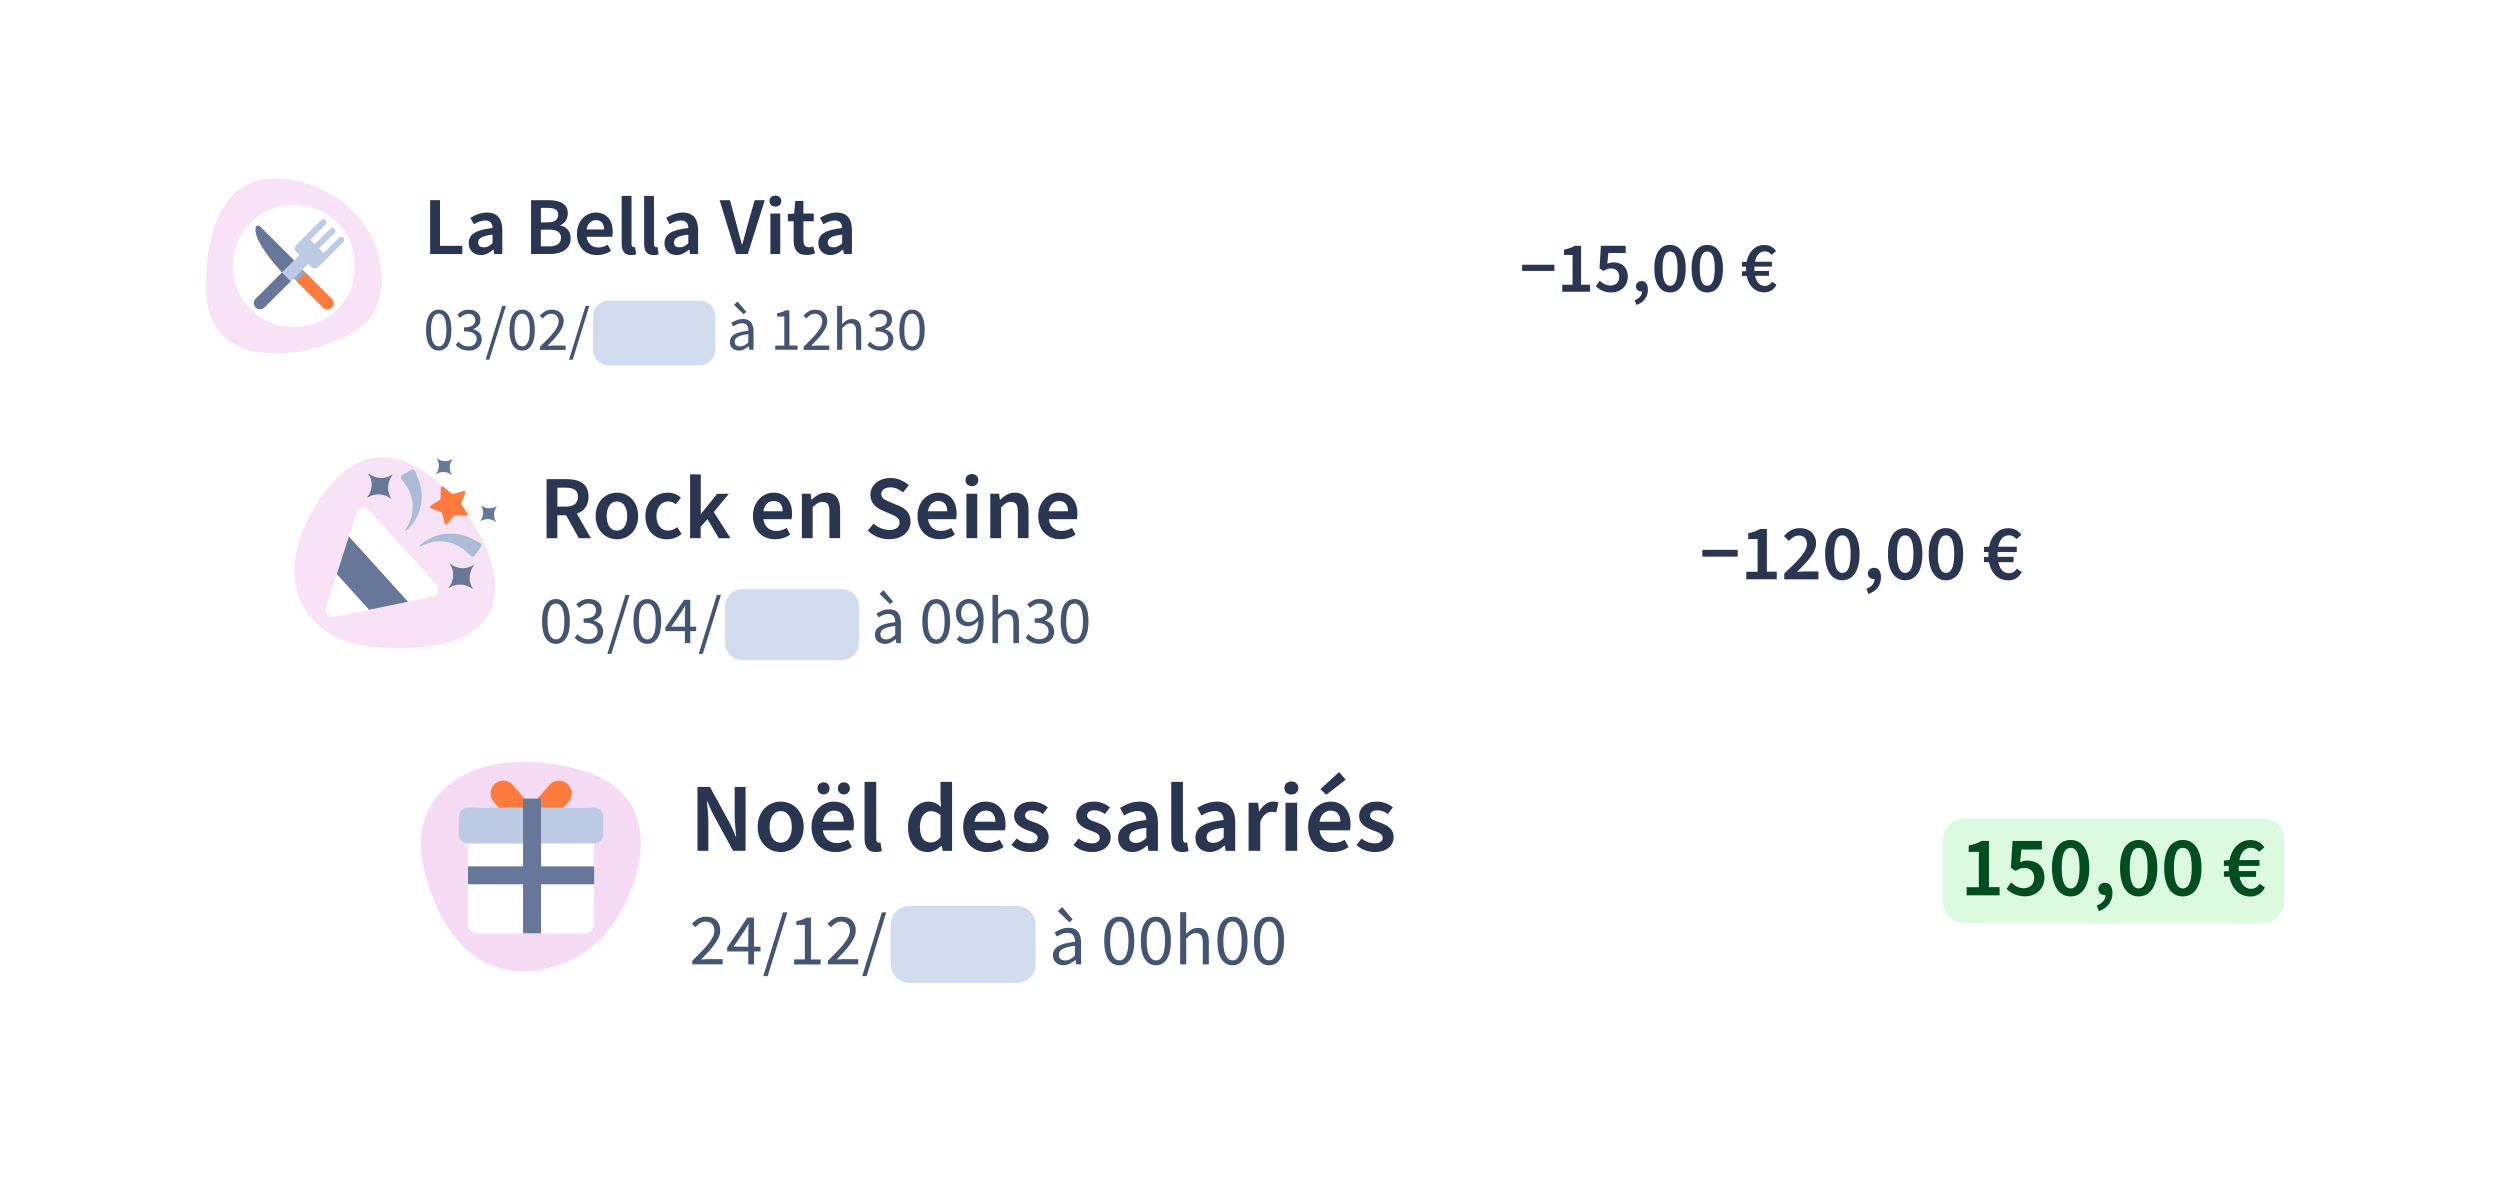<svg width="465" height="222" viewBox="0 0 465 222" fill="none" xmlns="http://www.w3.org/2000/svg">
<g filter="url(#filter0_d_2070_1773)">
<path d="M334.857 23.097H34.735C30.487 23.097 27.043 26.528 27.043 30.76V69.101C27.043 73.333 30.487 76.763 34.735 76.763H334.857C339.104 76.763 342.548 73.333 342.548 69.101V30.76C342.548 26.528 339.104 23.097 334.857 23.097Z" fill="white"/>
</g>
<path opacity="0.8" d="M58.192 34.55C71.623 39.341 74.789 55.957 66.459 61.347C58.138 66.746 38.539 70 38.348 53.921C38.156 37.841 44.771 29.76 58.192 34.55Z" fill="#F5DBF4"/>
<mask id="mask0_2070_1773" style="mask-type:luminance" maskUnits="userSpaceOnUse" x="42" y="38" width="24" height="24">
<path d="M65.793 38.013H42.709V61.011H65.793V38.013Z" fill="white"/>
</mask>
<g mask="url(#mask0_2070_1773)">
<path d="M66.112 49.476C66.112 55.757 60.993 60.856 54.689 60.856C48.384 60.856 43.266 55.766 43.266 49.476C43.266 43.185 48.375 38.095 54.689 38.095C61.002 38.095 66.112 43.195 66.112 49.476Z" fill="white"/>
<path d="M56.176 49.903L54.716 51.357C54.196 51.875 53.448 51.73 52.919 51.175C52.919 51.175 46.888 44.994 47.572 42.304C47.663 41.958 48.101 41.849 48.357 42.104L56.185 49.903H56.176Z" fill="#667799"/>
<path d="M55.218 49.094L53.576 50.73L56.021 53.166L57.663 51.53L55.218 49.094Z" fill="#96A6C5"/>
<path d="M61.732 57.229C61.276 57.684 60.546 57.684 60.09 57.229L55.2 52.357L56.842 50.721L61.732 55.593C62.188 56.048 62.188 56.775 61.732 57.229Z" fill="#FF7B3D"/>
<path d="M63.046 44.194C63.274 43.967 63.639 43.967 63.867 44.194C64.086 44.431 64.095 44.785 63.867 45.013L59.187 49.676C58.84 50.021 58.283 50.021 57.937 49.676L57.335 49.076L53.256 53.139L51.614 51.503L55.692 47.44L55.072 46.821C54.734 46.485 54.734 45.931 55.072 45.585L59.752 40.922C59.98 40.695 60.346 40.695 60.574 40.922C60.792 41.149 60.802 41.513 60.574 41.74L57.718 44.585L58.539 45.403L61.395 42.558C61.623 42.331 61.988 42.331 62.216 42.558C62.435 42.785 62.444 43.149 62.216 43.376L59.36 46.221L60.181 47.04L63.037 44.194H63.046Z" fill="#BECBE4"/>
<path d="M47.545 57.193C47.089 56.738 47.089 56.002 47.545 55.557L52.435 50.685L54.077 52.321L49.187 57.193C48.731 57.647 48.001 57.647 47.545 57.193Z" fill="#667799"/>
</g>
<path d="M80.008 37.232H81.841V45.722H85.993V47.258H80.008V37.232Z" fill="#2A3551"/>
<path d="M87.179 45.231C87.179 43.576 88.502 42.749 91.613 42.413C91.586 41.649 91.276 41.004 90.263 41.004C89.524 41.004 88.821 41.313 88.137 41.713L87.489 40.513C88.319 39.995 89.396 39.532 90.6 39.532C92.48 39.532 93.429 40.695 93.429 42.795V47.258H91.951L91.796 46.431H91.732C91.057 47.012 90.318 47.44 89.423 47.44C88.1 47.44 87.179 46.549 87.179 45.231ZM91.613 45.231V43.64C89.551 43.886 88.94 44.349 88.94 45.113C88.94 45.758 89.369 46.003 89.989 46.003C90.609 46.003 91.066 45.758 91.622 45.24L91.613 45.231Z" fill="#2A3551"/>
<path d="M98.775 37.232H102.005C104.086 37.232 105.609 37.859 105.609 39.695C105.609 40.65 105.089 41.568 104.222 41.868V41.931C105.326 42.177 106.148 42.959 106.148 44.304C106.148 46.313 104.487 47.249 102.27 47.249H98.775V37.223V37.232ZM101.85 41.359C103.219 41.359 103.821 40.822 103.821 39.968C103.821 39.014 103.173 38.668 101.887 38.668H100.609V41.368H101.859L101.85 41.359ZM102.078 45.831C103.538 45.831 104.341 45.322 104.341 44.204C104.341 43.177 103.556 42.713 102.078 42.713H100.6V45.822H102.078V45.831Z" fill="#2A3551"/>
<path d="M107.315 43.486C107.315 41.031 109.04 39.532 110.81 39.532C112.854 39.532 113.967 41.004 113.967 43.122C113.967 43.486 113.939 43.767 113.875 44.04H109.104C109.286 45.294 110.089 46.031 111.284 46.031C111.932 46.031 112.516 45.849 113.036 45.513L113.647 46.649C112.936 47.167 112.014 47.449 111.029 47.449C108.939 47.449 107.306 46.013 107.306 43.495L107.315 43.486ZM112.361 42.686C112.361 41.586 111.841 40.94 110.855 40.94C109.998 40.94 109.259 41.549 109.104 42.686H112.37H112.361Z" fill="#2A3551"/>
<path d="M115.627 45.276V36.432H117.461V45.367C117.461 45.812 117.662 45.967 117.844 45.967C117.936 45.967 118 45.967 118.118 45.94L118.337 47.276C118.118 47.385 117.817 47.449 117.379 47.449C116.102 47.449 115.627 46.621 115.627 45.285V45.276Z" fill="#2A3551"/>
<path d="M119.806 45.276V36.432H121.64V45.367C121.64 45.812 121.841 45.967 122.023 45.967C122.114 45.967 122.178 45.967 122.297 45.94L122.516 47.276C122.297 47.385 121.996 47.449 121.558 47.449C120.28 47.449 119.806 46.621 119.806 45.285V45.276Z" fill="#2A3551"/>
<path d="M123.593 45.231C123.593 43.576 124.915 42.749 128.027 42.413C127.999 41.649 127.689 41.004 126.676 41.004C125.937 41.004 125.235 41.313 124.551 41.713L123.903 40.513C124.733 39.995 125.81 39.532 127.014 39.532C128.894 39.532 129.842 40.695 129.842 42.795V47.258H128.364L128.209 46.431H128.145C127.47 47.012 126.731 47.44 125.837 47.44C124.514 47.44 123.593 46.549 123.593 45.231ZM128.027 45.231V43.64C125.965 43.886 125.353 44.349 125.353 45.113C125.353 45.758 125.782 46.003 126.403 46.003C127.023 46.003 127.479 45.758 128.036 45.24L128.027 45.231Z" fill="#2A3551"/>
<path d="M133.848 37.232H135.782L137.123 42.24C137.433 43.377 137.662 44.358 137.999 45.486H138.063C138.401 44.349 138.62 43.367 138.939 42.24L140.371 37.232H142.251L139.085 47.258H136.913L133.848 37.232Z" fill="#2A3551"/>
<path d="M143.127 37.405C143.127 36.796 143.574 36.377 144.222 36.377C144.869 36.377 145.316 36.796 145.316 37.405C145.316 38.014 144.869 38.432 144.222 38.432C143.574 38.432 143.127 38.014 143.127 37.405ZM143.291 39.713H145.125V47.258H143.291V39.713Z" fill="#2A3551"/>
<path d="M147.616 44.694V41.159H146.539V39.813L147.707 39.722L147.926 37.377H149.431V39.722H151.356V41.159H149.431V44.694C149.431 45.567 149.787 45.994 150.49 45.994C150.754 45.994 151.01 45.949 151.274 45.84L151.594 47.112C151.192 47.294 150.636 47.431 150.024 47.431C148.254 47.431 147.607 46.331 147.607 44.685L147.616 44.694Z" fill="#2A3551"/>
<path d="M152.205 45.231C152.205 43.576 153.528 42.749 156.639 42.413C156.612 41.649 156.302 41.004 155.289 41.004C154.55 41.004 153.847 41.313 153.163 41.713L152.515 40.513C153.346 39.995 154.422 39.532 155.627 39.532C157.506 39.532 158.455 40.695 158.455 42.795V47.258H156.977L156.822 46.431H156.758C156.083 47.012 155.344 47.44 154.45 47.44C153.127 47.44 152.205 46.549 152.205 45.231ZM156.639 45.231V43.64C154.577 43.886 153.966 44.349 153.966 45.113C153.966 45.758 154.395 46.003 155.015 46.003C155.636 46.003 156.092 45.758 156.648 45.24L156.639 45.231Z" fill="#2A3551"/>
<path d="M81.604 65.201C80.856 65.201 80.272 64.874 79.862 64.21C79.442 63.547 79.241 62.602 79.241 61.374C79.241 60.147 79.451 59.202 79.862 58.556C80.281 57.911 80.856 57.593 81.604 57.593C82.353 57.593 82.918 57.911 83.338 58.556C83.757 59.202 83.958 60.138 83.958 61.374C83.958 62.611 83.748 63.556 83.338 64.21C82.918 64.874 82.343 65.201 81.604 65.201ZM81.604 64.438C81.823 64.438 82.015 64.374 82.188 64.256C82.362 64.138 82.508 63.956 82.635 63.701C82.763 63.456 82.863 63.138 82.927 62.747C83 62.356 83.028 61.902 83.028 61.365C83.028 60.829 82.991 60.365 82.927 59.984C82.854 59.602 82.763 59.284 82.635 59.047C82.508 58.802 82.362 58.629 82.188 58.511C82.015 58.393 81.823 58.338 81.604 58.338C81.385 58.338 81.194 58.393 81.011 58.511C80.838 58.629 80.683 58.802 80.555 59.047C80.427 59.293 80.327 59.602 80.263 59.984C80.199 60.365 80.163 60.829 80.163 61.365C80.163 62.438 80.3 63.22 80.564 63.701C80.829 64.183 81.175 64.428 81.613 64.428L81.604 64.438Z" fill="#445473"/>
<path d="M87.197 65.201C86.905 65.201 86.641 65.174 86.394 65.119C86.148 65.065 85.929 64.983 85.728 64.892C85.528 64.801 85.345 64.683 85.19 64.565C85.035 64.447 84.889 64.31 84.77 64.174L85.254 63.556C85.473 63.783 85.737 63.992 86.029 64.165C86.33 64.338 86.695 64.428 87.133 64.428C87.571 64.428 87.945 64.31 88.228 64.065C88.511 63.819 88.657 63.492 88.657 63.083C88.657 62.865 88.621 62.674 88.538 62.492C88.456 62.311 88.329 62.156 88.137 62.029C87.954 61.901 87.708 61.801 87.407 61.729C87.106 61.656 86.741 61.629 86.303 61.629V60.902C86.695 60.902 87.024 60.865 87.288 60.802C87.553 60.729 87.772 60.638 87.936 60.511C88.1 60.383 88.219 60.238 88.292 60.075C88.365 59.902 88.392 59.729 88.392 59.538C88.392 59.175 88.283 58.893 88.055 58.684C87.827 58.475 87.517 58.375 87.124 58.375C86.814 58.375 86.531 58.447 86.276 58.584C86.02 58.72 85.774 58.902 85.555 59.12L85.044 58.52C85.327 58.247 85.646 58.029 85.984 57.857C86.33 57.684 86.714 57.602 87.152 57.602C87.471 57.602 87.772 57.648 88.037 57.729C88.301 57.811 88.538 57.938 88.739 58.093C88.94 58.247 89.086 58.447 89.195 58.675C89.305 58.902 89.36 59.166 89.36 59.465C89.36 59.911 89.241 60.275 88.986 60.556C88.739 60.838 88.42 61.056 88.018 61.211V61.256C88.237 61.311 88.447 61.392 88.639 61.492C88.83 61.593 89.004 61.729 89.15 61.883C89.296 62.038 89.405 62.22 89.487 62.429C89.569 62.638 89.606 62.865 89.606 63.12C89.606 63.438 89.542 63.729 89.414 63.992C89.287 64.256 89.113 64.474 88.894 64.656C88.675 64.838 88.42 64.974 88.128 65.074C87.836 65.174 87.517 65.219 87.179 65.219L87.197 65.201Z" fill="#445473"/>
<path d="M90.327 66.901L93.411 56.893H94.104L91.02 66.901H90.327Z" fill="#445473"/>
<path d="M97.124 65.201C96.376 65.201 95.792 64.874 95.381 64.21C94.962 63.547 94.761 62.602 94.761 61.374C94.761 60.147 94.971 59.202 95.381 58.556C95.801 57.911 96.376 57.593 97.124 57.593C97.872 57.593 98.438 57.911 98.858 58.556C99.277 59.202 99.478 60.138 99.478 61.374C99.478 62.611 99.268 63.556 98.858 64.21C98.438 64.874 97.863 65.201 97.124 65.201ZM97.124 64.438C97.343 64.438 97.535 64.374 97.708 64.256C97.881 64.138 98.027 63.956 98.155 63.701C98.283 63.456 98.383 63.138 98.447 62.747C98.52 62.356 98.547 61.902 98.547 61.365C98.547 60.829 98.511 60.365 98.447 59.984C98.374 59.602 98.283 59.284 98.155 59.047C98.027 58.802 97.881 58.629 97.708 58.511C97.535 58.393 97.343 58.338 97.124 58.338C96.905 58.338 96.713 58.393 96.531 58.511C96.358 58.629 96.203 58.802 96.075 59.047C95.947 59.293 95.847 59.602 95.783 59.984C95.719 60.365 95.683 60.829 95.683 61.365C95.683 62.438 95.819 63.22 96.084 63.701C96.349 64.183 96.695 64.428 97.133 64.428L97.124 64.438Z" fill="#445473"/>
<path d="M100.445 65.065V64.501C101.002 63.947 101.494 63.447 101.923 63.011C102.352 62.565 102.717 62.156 103.009 61.774C103.301 61.392 103.529 61.047 103.675 60.729C103.83 60.411 103.903 60.102 103.903 59.802C103.903 59.384 103.785 59.038 103.556 58.766C103.328 58.493 102.972 58.366 102.507 58.366C102.197 58.366 101.914 58.447 101.65 58.62C101.385 58.793 101.148 59.002 100.938 59.247L100.4 58.711C100.71 58.375 101.038 58.102 101.385 57.902C101.732 57.702 102.142 57.602 102.635 57.602C103.319 57.602 103.857 57.802 104.25 58.193C104.642 58.584 104.843 59.111 104.843 59.765C104.843 60.111 104.77 60.456 104.615 60.811C104.469 61.156 104.259 61.52 103.994 61.892C103.73 62.265 103.41 62.647 103.045 63.056C102.681 63.456 102.279 63.883 101.841 64.338C102.042 64.319 102.252 64.31 102.462 64.292C102.681 64.274 102.881 64.265 103.073 64.265H105.208V65.083H100.454L100.445 65.065Z" fill="#445473"/>
<path d="M105.837 66.901L108.921 56.893H109.615L106.531 66.901H105.837Z" fill="#445473"/>
<path d="M137.397 65.201C136.932 65.201 136.539 65.065 136.229 64.783C135.919 64.51 135.764 64.119 135.764 63.61C135.764 63.001 136.038 62.529 136.585 62.202C137.132 61.874 138.008 61.647 139.204 61.52C139.204 61.347 139.185 61.174 139.149 61.002C139.112 60.829 139.058 60.684 138.966 60.556C138.884 60.429 138.766 60.32 138.61 60.238C138.455 60.156 138.273 60.12 138.036 60.12C137.716 60.12 137.406 60.184 137.123 60.302C136.84 60.429 136.585 60.565 136.366 60.72L136.001 60.065C136.266 59.893 136.585 59.738 136.959 59.575C137.333 59.411 137.753 59.338 138.209 59.338C138.893 59.338 139.386 59.547 139.696 59.965C140.006 60.383 140.162 60.938 140.162 61.638V65.065H139.377L139.295 64.401H139.258C138.994 64.619 138.702 64.81 138.391 64.974C138.081 65.128 137.753 65.21 137.397 65.21V65.201ZM138.337 58.475L136.521 56.711L137.187 56.075L138.811 57.993L138.328 58.466L138.337 58.475ZM137.671 64.438C137.935 64.438 138.191 64.374 138.428 64.247C138.665 64.119 138.921 63.938 139.185 63.692V62.138C138.72 62.202 138.318 62.274 137.999 62.356C137.68 62.438 137.424 62.538 137.224 62.656C137.032 62.774 136.886 62.901 136.795 63.056C136.704 63.21 136.658 63.365 136.658 63.547C136.658 63.865 136.758 64.101 136.95 64.238C137.142 64.374 137.379 64.447 137.652 64.447L137.671 64.438Z" fill="#445473"/>
<path d="M144.194 65.065V64.283H145.882V58.875H144.541V58.266C144.879 58.202 145.171 58.129 145.426 58.038C145.672 57.947 145.901 57.847 146.101 57.72H146.831V64.274H148.355V65.056H144.203L144.194 65.065Z" fill="#445473"/>
<path d="M149.477 65.065V64.501C150.034 63.947 150.526 63.447 150.955 63.011C151.384 62.565 151.749 62.156 152.041 61.774C152.333 61.392 152.561 61.047 152.707 60.729C152.862 60.411 152.935 60.102 152.935 59.802C152.935 59.384 152.816 59.038 152.588 58.766C152.36 58.493 152.004 58.366 151.539 58.366C151.229 58.366 150.946 58.447 150.681 58.62C150.417 58.793 150.18 59.002 149.97 59.247L149.431 58.711C149.742 58.375 150.07 58.102 150.417 57.902C150.763 57.702 151.174 57.602 151.667 57.602C152.351 57.602 152.889 57.802 153.282 58.193C153.674 58.584 153.875 59.111 153.875 59.765C153.875 60.111 153.802 60.456 153.647 60.811C153.501 61.156 153.291 61.52 153.026 61.892C152.762 62.265 152.442 62.647 152.077 63.056C151.712 63.456 151.311 63.883 150.873 64.338C151.074 64.319 151.284 64.31 151.493 64.292C151.712 64.274 151.913 64.265 152.105 64.265H154.24V65.083H149.486L149.477 65.065Z" fill="#445473"/>
<path d="M155.7 65.065V56.875H156.648V59.102L156.612 60.256C156.877 60.002 157.159 59.783 157.451 59.611C157.743 59.429 158.09 59.338 158.482 59.338C159.075 59.338 159.504 59.52 159.778 59.893C160.052 60.256 160.189 60.801 160.189 61.529V65.074H159.24V61.656C159.24 61.129 159.158 60.747 158.984 60.511C158.811 60.274 158.546 60.156 158.181 60.156C157.889 60.156 157.634 60.229 157.406 60.374C157.178 60.52 156.931 60.738 156.648 61.02V65.065H155.7Z" fill="#445473"/>
<path d="M163.756 65.201C163.464 65.201 163.199 65.174 162.953 65.119C162.707 65.065 162.488 64.983 162.287 64.892C162.086 64.801 161.904 64.683 161.749 64.565C161.594 64.447 161.448 64.31 161.329 64.174L161.813 63.556C162.032 63.783 162.296 63.992 162.588 64.165C162.889 64.338 163.254 64.428 163.692 64.428C164.13 64.428 164.504 64.31 164.787 64.065C165.07 63.819 165.216 63.492 165.216 63.083C165.216 62.865 165.179 62.674 165.097 62.492C165.015 62.311 164.887 62.156 164.696 62.029C164.513 61.901 164.267 61.801 163.966 61.729C163.665 61.656 163.3 61.629 162.862 61.629V60.902C163.254 60.902 163.583 60.865 163.847 60.802C164.112 60.729 164.331 60.638 164.495 60.511C164.659 60.383 164.778 60.238 164.851 60.075C164.924 59.902 164.951 59.729 164.951 59.538C164.951 59.175 164.842 58.893 164.614 58.684C164.385 58.475 164.075 58.375 163.683 58.375C163.373 58.375 163.09 58.447 162.834 58.584C162.579 58.72 162.333 58.902 162.114 59.12L161.603 58.52C161.886 58.247 162.205 58.029 162.542 57.857C162.889 57.684 163.272 57.602 163.71 57.602C164.03 57.602 164.331 57.648 164.595 57.729C164.86 57.811 165.097 57.938 165.298 58.093C165.499 58.247 165.645 58.447 165.754 58.675C165.864 58.902 165.918 59.166 165.918 59.465C165.918 59.911 165.8 60.275 165.544 60.556C165.298 60.838 164.979 61.056 164.577 61.211V61.256C164.796 61.311 165.006 61.392 165.198 61.492C165.389 61.593 165.562 61.729 165.708 61.883C165.854 62.038 165.964 62.22 166.046 62.429C166.128 62.638 166.165 62.865 166.165 63.12C166.165 63.438 166.101 63.729 165.973 63.992C165.845 64.256 165.672 64.474 165.453 64.656C165.234 64.838 164.979 64.974 164.687 65.074C164.395 65.174 164.075 65.219 163.738 65.219L163.756 65.201Z" fill="#445473"/>
<path d="M169.641 65.201C168.893 65.201 168.309 64.874 167.898 64.21C167.479 63.547 167.278 62.602 167.278 61.374C167.278 60.147 167.488 59.202 167.898 58.556C168.318 57.911 168.893 57.593 169.641 57.593C170.389 57.593 170.955 57.911 171.374 58.556C171.794 59.202 171.995 60.138 171.995 61.374C171.995 62.611 171.785 63.556 171.374 64.21C170.955 64.874 170.38 65.201 169.641 65.201ZM169.641 64.438C169.86 64.438 170.052 64.374 170.225 64.256C170.398 64.138 170.544 63.956 170.672 63.701C170.8 63.456 170.9 63.138 170.964 62.747C171.037 62.356 171.064 61.902 171.064 61.365C171.064 60.829 171.028 60.365 170.964 59.984C170.891 59.602 170.8 59.284 170.672 59.047C170.544 58.802 170.398 58.629 170.225 58.511C170.052 58.393 169.86 58.338 169.641 58.338C169.422 58.338 169.23 58.393 169.048 58.511C168.875 58.629 168.719 58.802 168.592 59.047C168.464 59.293 168.364 59.602 168.3 59.984C168.236 60.365 168.199 60.829 168.199 61.365C168.199 62.438 168.336 63.22 168.601 63.701C168.865 64.183 169.212 64.428 169.65 64.428L169.641 64.438Z" fill="#445473"/>
<path d="M283.115 49.239H289.118V50.394H283.115V49.239Z" fill="#2A3551"/>
<path d="M290.578 52.957H292.494V47.422H290.907V46.431C291.764 46.267 292.348 46.04 292.896 45.722H294.082V52.966H295.751V54.257H290.578V52.966V52.957Z" fill="#2A3551"/>
<path d="M296.828 53.221L297.558 52.203C298.069 52.684 298.698 53.112 299.547 53.112C300.505 53.112 301.18 52.512 301.18 51.503C301.18 50.494 300.56 49.93 299.629 49.93C299.091 49.93 298.781 50.067 298.27 50.403L297.512 49.921L297.768 45.713H302.375V47.058H299.155L298.963 49.067C299.328 48.894 299.647 48.794 300.076 48.794C301.545 48.794 302.768 49.63 302.768 51.467C302.768 53.303 301.326 54.403 299.739 54.403C298.352 54.403 297.449 53.857 296.819 53.221H296.828Z" fill="#2A3551"/>
<path d="M304.054 55.839C304.939 55.493 305.441 54.884 305.423 54.203H305.304C304.766 54.203 304.291 53.866 304.291 53.239C304.291 52.648 304.766 52.276 305.341 52.276C306.098 52.276 306.509 52.876 306.509 53.903C306.509 55.23 305.742 56.248 304.383 56.721L304.045 55.848L304.054 55.839Z" fill="#2A3551"/>
<path d="M307.704 49.939C307.704 47.058 308.844 45.549 310.623 45.549C312.403 45.549 313.543 47.067 313.543 49.939C313.543 52.812 312.412 54.403 310.623 54.403C308.835 54.403 307.704 52.821 307.704 49.939ZM312.028 49.939C312.028 47.54 311.454 46.785 310.633 46.785C309.811 46.785 309.237 47.54 309.237 49.939C309.237 52.339 309.83 53.157 310.633 53.157C311.435 53.157 312.028 52.348 312.028 49.939Z" fill="#2A3551"/>
<path d="M314.629 49.939C314.629 47.058 315.769 45.549 317.548 45.549C319.328 45.549 320.468 47.067 320.468 49.939C320.468 52.812 319.337 54.403 317.548 54.403C315.76 54.403 314.629 52.821 314.629 49.939ZM318.944 49.939C318.944 47.54 318.37 46.785 317.548 46.785C316.727 46.785 316.152 47.54 316.152 49.939C316.152 52.339 316.746 53.157 317.548 53.157C318.351 53.157 318.944 52.348 318.944 49.939Z" fill="#2A3551"/>
<path d="M324.875 51.321H323.999V50.476L324.765 50.421C324.756 50.285 324.756 50.148 324.756 50.003C324.756 49.867 324.756 49.73 324.765 49.603H323.999V48.758L324.875 48.694C325.267 46.712 326.545 45.558 328.16 45.558C329.154 45.558 329.911 46.031 330.34 46.694L329.519 47.403C329.172 46.976 328.78 46.758 328.242 46.758C327.302 46.758 326.663 47.467 326.426 48.685H329.574V49.594H326.326C326.317 49.703 326.317 49.821 326.317 49.939C326.317 50.103 326.317 50.248 326.326 50.394H329.035V51.303H326.453C326.709 52.494 327.329 53.184 328.242 53.184C328.835 53.184 329.254 52.921 329.601 52.394L330.441 52.966C329.984 53.839 329.2 54.384 328.178 54.384C326.508 54.384 325.258 53.284 324.884 51.303L324.875 51.321Z" fill="#2A3551"/>
<path d="M130.116 55.911H113.219C111.606 55.911 110.299 57.214 110.299 58.82V65.047C110.299 66.653 111.606 67.955 113.219 67.955H130.116C131.729 67.955 133.036 66.653 133.036 65.047V58.82C133.036 57.214 131.729 55.911 130.116 55.911Z" fill="#D2DCEF"/>
<g filter="url(#filter1_d_2070_1773)">
<path d="M380.914 73.627H52.052C47.396 73.627 43.621 77.388 43.621 82.026V124.03C43.621 128.669 47.396 132.429 52.052 132.429H380.914C385.57 132.429 389.345 128.669 389.345 124.03V82.026C389.345 77.388 385.57 73.627 380.914 73.627Z" fill="white"/>
</g>
<path d="M101.668 89.116H105.39C107.699 89.116 109.469 89.925 109.469 92.388C109.469 94.052 108.611 95.079 107.297 95.534L109.907 100.106H107.662L105.299 95.843H103.666V100.106H101.659V89.125L101.668 89.116ZM105.19 94.234C106.686 94.234 107.498 93.616 107.498 92.388C107.498 91.161 106.686 90.707 105.19 90.707H103.675V94.234H105.19Z" fill="#2A3551"/>
<path d="M110.792 95.988C110.792 93.234 112.68 91.634 114.751 91.634C116.823 91.634 118.693 93.234 118.693 95.988C118.693 98.742 116.804 100.306 114.751 100.306C112.699 100.306 110.792 98.724 110.792 95.988ZM116.658 95.988C116.658 94.343 115.947 93.27 114.751 93.27C113.556 93.27 112.845 94.343 112.845 95.988C112.845 97.633 113.556 98.697 114.751 98.697C115.947 98.697 116.658 97.624 116.658 95.988Z" fill="#2A3551"/>
<path d="M120.043 95.988C120.043 93.234 121.996 91.634 124.222 91.634C125.271 91.634 126.047 92.016 126.649 92.561L125.691 93.806C125.271 93.434 124.852 93.27 124.322 93.27C123.008 93.27 122.096 94.343 122.096 95.988C122.096 97.633 122.99 98.697 124.258 98.697C124.915 98.697 125.49 98.424 125.965 98.042L126.777 99.306C125.983 99.997 125.007 100.315 124.058 100.315C121.795 100.315 120.043 98.733 120.043 95.997V95.988Z" fill="#2A3551"/>
<path d="M128.373 88.244H130.344V95.57H130.408L133.392 91.843H135.581L132.762 95.234L135.864 100.106H133.702L131.594 96.561L130.326 97.988V100.106H128.355V88.244H128.373Z" fill="#2A3551"/>
<path d="M140.043 95.97C140.043 93.279 141.931 91.634 143.866 91.634C146.11 91.634 147.324 93.243 147.324 95.561C147.324 95.961 147.287 96.27 147.223 96.57H141.995C142.196 97.951 143.072 98.751 144.386 98.751C145.097 98.751 145.736 98.551 146.311 98.179L146.986 99.424C146.211 99.997 145.198 100.297 144.121 100.297C141.831 100.297 140.043 98.715 140.043 95.961V95.97ZM145.572 95.097C145.572 93.888 144.997 93.179 143.921 93.179C142.972 93.179 142.169 93.852 141.995 95.097H145.572Z" fill="#2A3551"/>
<path d="M149.149 91.834H150.782L150.937 92.943H150.992C151.731 92.234 152.579 91.634 153.701 91.634C155.49 91.634 156.265 92.843 156.265 94.924V100.097H154.276V95.179C154.276 93.834 153.884 93.352 153.008 93.352C152.287 93.352 151.813 93.688 151.156 94.361V100.106H149.149V91.843V91.834Z" fill="#2A3551"/>
<path d="M161.411 98.688L162.488 97.379C163.281 98.133 164.376 98.57 165.435 98.57C166.648 98.57 167.323 98.015 167.323 97.179C167.323 96.343 166.612 96.025 165.617 95.597L164.121 94.943C163.026 94.488 161.895 93.634 161.895 92.034C161.895 90.271 163.446 88.907 165.608 88.907C166.94 88.907 168.172 89.444 169.029 90.271L167.953 91.58C167.259 90.989 166.457 90.653 165.608 90.653C164.577 90.653 163.92 91.125 163.92 91.916C163.92 92.752 164.75 93.061 165.654 93.443L167.141 94.052C168.455 94.606 169.367 95.434 169.367 97.024C169.367 98.806 167.88 100.297 165.389 100.297C163.874 100.297 162.451 99.742 161.411 98.688Z" fill="#2A3551"/>
<path d="M170.654 95.97C170.654 93.279 172.542 91.634 174.476 91.634C176.721 91.634 177.934 93.243 177.934 95.561C177.934 95.961 177.898 96.27 177.834 96.57H172.606C172.807 97.951 173.683 98.751 174.997 98.751C175.708 98.751 176.347 98.551 176.922 98.179L177.597 99.424C176.821 99.997 175.809 100.297 174.732 100.297C172.442 100.297 170.654 98.715 170.654 95.961V95.97ZM176.183 95.097C176.183 93.888 175.608 93.179 174.531 93.179C173.582 93.179 172.779 93.852 172.606 95.097H176.183Z" fill="#2A3551"/>
<path d="M179.577 89.298C179.577 88.625 180.069 88.171 180.772 88.171C181.475 88.171 181.967 88.625 181.967 89.298C181.967 89.971 181.475 90.425 180.772 90.425C180.069 90.425 179.577 89.971 179.577 89.298ZM179.759 91.834H181.767V100.097H179.759V91.834Z" fill="#2A3551"/>
<path d="M184.193 91.834H185.827L185.982 92.943H186.037C186.776 92.234 187.624 91.634 188.746 91.634C190.535 91.634 191.31 92.843 191.31 94.924V100.097H189.321V95.179C189.321 93.834 188.929 93.352 188.053 93.352C187.332 93.352 186.858 93.688 186.201 94.361V100.106H184.193V91.843V91.834Z" fill="#2A3551"/>
<path d="M193.117 95.97C193.117 93.279 195.005 91.634 196.939 91.634C199.184 91.634 200.397 93.243 200.397 95.561C200.397 95.961 200.361 96.27 200.297 96.57H195.069C195.27 97.951 196.146 98.751 197.46 98.751C198.171 98.751 198.81 98.551 199.385 98.179L200.06 99.424C199.284 99.997 198.272 100.297 197.195 100.297C194.905 100.297 193.117 98.715 193.117 95.961V95.97ZM198.646 95.097C198.646 93.888 198.071 93.179 196.994 93.179C196.045 93.179 195.242 93.852 195.069 95.097H198.646Z" fill="#2A3551"/>
<path d="M103.41 119.758C102.589 119.758 101.96 119.394 101.504 118.676C101.047 117.958 100.819 116.913 100.819 115.568C100.819 114.222 101.047 113.186 101.504 112.477C101.96 111.768 102.598 111.423 103.41 111.423C104.222 111.423 104.852 111.777 105.308 112.477C105.764 113.177 105.992 114.213 105.992 115.568C105.992 116.922 105.764 117.958 105.308 118.676C104.852 119.394 104.222 119.758 103.41 119.758ZM103.41 118.931C103.648 118.931 103.857 118.867 104.049 118.74C104.241 118.613 104.405 118.404 104.542 118.131C104.679 117.858 104.788 117.513 104.861 117.086C104.934 116.658 104.971 116.158 104.971 115.568C104.971 114.977 104.934 114.477 104.861 114.059C104.788 113.641 104.679 113.295 104.542 113.031C104.405 112.768 104.241 112.568 104.049 112.45C103.857 112.322 103.648 112.259 103.41 112.259C103.173 112.259 102.954 112.322 102.763 112.45C102.571 112.577 102.398 112.768 102.261 113.031C102.124 113.295 102.014 113.641 101.941 114.059C101.868 114.477 101.832 114.986 101.832 115.568C101.832 116.74 101.978 117.595 102.27 118.131C102.562 118.667 102.945 118.931 103.41 118.931Z" fill="#445473"/>
<path d="M109.533 119.758C109.213 119.758 108.921 119.731 108.657 119.667C108.392 119.603 108.146 119.522 107.927 119.413C107.708 119.304 107.507 119.185 107.343 119.049C107.179 118.913 107.014 118.767 106.877 118.622L107.407 117.94C107.653 118.195 107.936 118.413 108.264 118.604C108.593 118.794 108.994 118.894 109.469 118.894C109.943 118.894 110.354 118.758 110.673 118.495C110.983 118.231 111.138 117.867 111.138 117.413C111.138 117.177 111.093 116.958 111.001 116.767C110.91 116.567 110.764 116.404 110.564 116.258C110.363 116.113 110.098 116.004 109.77 115.931C109.441 115.858 109.04 115.822 108.556 115.822V115.031C108.985 115.031 109.35 114.995 109.642 114.922C109.934 114.85 110.171 114.74 110.354 114.604C110.536 114.468 110.664 114.313 110.737 114.122C110.81 113.931 110.846 113.741 110.846 113.531C110.846 113.141 110.719 112.822 110.472 112.595C110.226 112.368 109.888 112.259 109.45 112.259C109.113 112.259 108.803 112.332 108.52 112.486C108.237 112.641 107.972 112.832 107.726 113.077L107.169 112.423C107.48 112.132 107.826 111.886 108.2 111.695C108.574 111.504 109.003 111.414 109.487 111.414C109.843 111.414 110.162 111.459 110.463 111.55C110.755 111.641 111.011 111.777 111.23 111.95C111.449 112.123 111.613 112.332 111.731 112.586C111.85 112.841 111.905 113.132 111.905 113.459C111.905 113.95 111.768 114.35 111.503 114.659C111.23 114.968 110.883 115.213 110.436 115.377V115.431C110.682 115.486 110.91 115.577 111.12 115.686C111.33 115.795 111.512 115.94 111.677 116.113C111.841 116.286 111.959 116.486 112.051 116.713C112.142 116.94 112.188 117.195 112.188 117.467C112.188 117.822 112.115 118.14 111.978 118.422C111.841 118.704 111.649 118.949 111.412 119.149C111.175 119.349 110.892 119.494 110.573 119.603C110.253 119.713 109.907 119.758 109.533 119.758Z" fill="#445473"/>
<path d="M112.963 121.621L116.339 110.659H117.096L113.72 121.621H112.963Z" fill="#445473"/>
<path d="M120.408 119.758C119.587 119.758 118.958 119.394 118.501 118.676C118.045 117.958 117.817 116.913 117.817 115.568C117.817 114.222 118.045 113.186 118.501 112.477C118.958 111.768 119.596 111.423 120.408 111.423C121.22 111.423 121.85 111.777 122.306 112.477C122.762 113.177 122.99 114.213 122.99 115.568C122.99 116.922 122.762 117.958 122.306 118.676C121.85 119.394 121.22 119.758 120.408 119.758ZM120.408 118.931C120.645 118.931 120.855 118.867 121.047 118.74C121.238 118.613 121.403 118.404 121.54 118.131C121.676 117.858 121.786 117.513 121.859 117.086C121.932 116.658 121.968 116.158 121.968 115.568C121.968 114.977 121.932 114.477 121.859 114.059C121.786 113.641 121.676 113.295 121.54 113.031C121.403 112.768 121.238 112.568 121.047 112.45C120.855 112.322 120.645 112.259 120.408 112.259C120.171 112.259 119.952 112.322 119.76 112.45C119.569 112.577 119.395 112.768 119.259 113.031C119.122 113.295 119.012 113.641 118.939 114.059C118.866 114.477 118.83 114.986 118.83 115.568C118.83 116.74 118.976 117.595 119.268 118.131C119.56 118.667 119.943 118.931 120.408 118.931Z" fill="#445473"/>
<path d="M127.397 119.613V117.395H123.766V116.713L127.224 111.568H128.392V116.558H129.496V117.395H128.392V119.613H127.406H127.397ZM124.861 116.558H127.388V114.231C127.388 114.013 127.388 113.759 127.406 113.459C127.425 113.159 127.434 112.904 127.452 112.686H127.406C127.306 112.877 127.196 113.068 127.087 113.25C126.977 113.432 126.859 113.622 126.74 113.813L124.852 116.558H124.861Z" fill="#445473"/>
<path d="M129.961 121.621L133.337 110.659H134.094L130.718 121.621H129.961Z" fill="#445473"/>
<path d="M164.541 119.758C164.03 119.758 163.601 119.603 163.254 119.304C162.917 119.004 162.743 118.576 162.743 118.022C162.743 117.349 163.044 116.831 163.637 116.477C164.239 116.122 165.197 115.868 166.511 115.731C166.511 115.54 166.493 115.349 166.457 115.168C166.42 114.986 166.356 114.822 166.265 114.677C166.174 114.531 166.046 114.422 165.882 114.331C165.718 114.24 165.508 114.195 165.252 114.195C164.896 114.195 164.568 114.259 164.249 114.395C163.938 114.531 163.656 114.677 163.418 114.85L163.017 114.131C163.3 113.95 163.656 113.768 164.066 113.595C164.477 113.422 164.933 113.341 165.435 113.341C166.183 113.341 166.73 113.568 167.068 114.031C167.405 114.486 167.57 115.104 167.57 115.868V119.622H166.712L166.621 118.894H166.584C166.292 119.14 165.973 119.349 165.635 119.522C165.298 119.694 164.933 119.776 164.55 119.776L164.541 119.758ZM165.581 112.386L163.592 110.459L164.322 109.768L166.101 111.868L165.572 112.386H165.581ZM164.842 118.931C165.134 118.931 165.416 118.858 165.681 118.722C165.946 118.585 166.219 118.376 166.511 118.113V116.413C166 116.477 165.562 116.558 165.216 116.649C164.869 116.74 164.586 116.849 164.367 116.977C164.148 117.104 163.993 117.249 163.902 117.413C163.811 117.576 163.756 117.758 163.756 117.949C163.756 118.304 163.865 118.558 164.075 118.704C164.285 118.858 164.541 118.931 164.851 118.931H164.842Z" fill="#445473"/>
<path d="M174.139 119.758C173.318 119.758 172.688 119.394 172.232 118.676C171.776 117.958 171.548 116.913 171.548 115.568C171.548 114.222 171.776 113.186 172.232 112.477C172.688 111.768 173.327 111.423 174.139 111.423C174.951 111.423 175.58 111.777 176.037 112.477C176.493 113.177 176.721 114.213 176.721 115.568C176.721 116.922 176.493 117.958 176.037 118.676C175.58 119.394 174.951 119.758 174.139 119.758ZM174.139 118.931C174.376 118.931 174.586 118.867 174.778 118.74C174.969 118.613 175.133 118.404 175.27 118.131C175.407 117.858 175.517 117.513 175.59 117.086C175.663 116.658 175.699 116.158 175.699 115.568C175.699 114.977 175.663 114.477 175.59 114.059C175.517 113.641 175.407 113.295 175.27 113.031C175.133 112.768 174.969 112.568 174.778 112.45C174.586 112.322 174.376 112.259 174.139 112.259C173.902 112.259 173.683 112.322 173.491 112.45C173.3 112.577 173.126 112.768 172.989 113.031C172.852 113.295 172.743 113.641 172.67 114.059C172.597 114.477 172.56 114.986 172.56 115.568C172.56 116.74 172.706 117.595 172.998 118.131C173.29 118.667 173.674 118.931 174.139 118.931Z" fill="#445473"/>
<path d="M179.869 119.758C179.44 119.758 179.066 119.676 178.737 119.522C178.409 119.358 178.144 119.158 177.925 118.913L178.509 118.258C178.673 118.449 178.874 118.604 179.111 118.722C179.349 118.84 179.586 118.894 179.841 118.894C180.124 118.894 180.398 118.84 180.653 118.722C180.909 118.604 181.128 118.413 181.319 118.131C181.511 117.858 181.666 117.504 181.785 117.067C181.903 116.631 181.967 116.086 181.976 115.44C181.721 115.758 181.429 116.013 181.091 116.195C180.754 116.377 180.416 116.477 180.079 116.477C179.376 116.477 178.819 116.268 178.409 115.858C177.998 115.449 177.788 114.822 177.788 113.995C177.788 113.613 177.852 113.259 177.98 112.941C178.108 112.623 178.281 112.359 178.491 112.132C178.71 111.904 178.956 111.732 179.248 111.604C179.54 111.477 179.841 111.414 180.17 111.414C180.562 111.414 180.936 111.495 181.274 111.65C181.611 111.814 181.912 112.05 182.159 112.377C182.405 112.704 182.606 113.104 182.743 113.586C182.88 114.068 182.953 114.631 182.953 115.277C182.953 116.086 182.87 116.767 182.697 117.34C182.524 117.904 182.305 118.367 182.013 118.722C181.73 119.076 181.402 119.34 181.037 119.503C180.672 119.667 180.279 119.749 179.878 119.749L179.869 119.758ZM180.252 115.704C180.526 115.704 180.808 115.622 181.11 115.449C181.411 115.286 181.693 115.004 181.949 114.631C181.885 113.841 181.693 113.25 181.392 112.841C181.091 112.441 180.681 112.232 180.17 112.232C179.978 112.232 179.796 112.277 179.622 112.359C179.449 112.441 179.303 112.559 179.175 112.723C179.048 112.877 178.947 113.068 178.874 113.286C178.801 113.504 178.765 113.741 178.765 114.004C178.765 114.531 178.883 114.95 179.13 115.249C179.376 115.549 179.75 115.704 180.252 115.704Z" fill="#445473"/>
<path d="M184.604 119.612V110.641H185.644V113.086L185.608 114.35C185.9 114.068 186.21 113.831 186.529 113.64C186.849 113.441 187.223 113.341 187.651 113.341C188.299 113.341 188.774 113.541 189.075 113.95C189.376 114.35 189.522 114.949 189.522 115.74V119.622H188.482V115.877C188.482 115.295 188.391 114.877 188.208 114.622C188.026 114.368 187.724 114.24 187.323 114.24C187.004 114.24 186.721 114.322 186.474 114.477C186.228 114.64 185.954 114.868 185.635 115.186V119.622H184.595L184.604 119.612Z" fill="#445473"/>
<path d="M193.427 119.758C193.108 119.758 192.816 119.731 192.551 119.667C192.286 119.603 192.04 119.522 191.821 119.413C191.602 119.304 191.401 119.185 191.237 119.049C191.073 118.913 190.909 118.767 190.772 118.622L191.301 117.94C191.547 118.195 191.83 118.413 192.159 118.604C192.487 118.794 192.889 118.894 193.363 118.894C193.837 118.894 194.248 118.758 194.567 118.495C194.878 118.231 195.033 117.867 195.033 117.413C195.033 117.177 194.987 116.958 194.896 116.767C194.805 116.567 194.659 116.404 194.458 116.258C194.257 116.113 193.993 116.004 193.664 115.931C193.336 115.858 192.934 115.822 192.451 115.822V115.031C192.879 115.031 193.244 114.995 193.536 114.922C193.828 114.85 194.066 114.74 194.248 114.604C194.431 114.468 194.558 114.313 194.631 114.122C194.704 113.931 194.741 113.741 194.741 113.531C194.741 113.141 194.613 112.822 194.367 112.595C194.12 112.368 193.783 112.259 193.345 112.259C193.007 112.259 192.697 112.332 192.414 112.486C192.131 112.641 191.867 112.832 191.62 113.077L191.064 112.423C191.374 112.132 191.721 111.886 192.095 111.695C192.469 111.504 192.898 111.414 193.381 111.414C193.737 111.414 194.056 111.459 194.358 111.55C194.65 111.641 194.905 111.777 195.124 111.95C195.343 112.123 195.507 112.332 195.626 112.586C195.744 112.841 195.799 113.132 195.799 113.459C195.799 113.95 195.662 114.35 195.398 114.659C195.124 114.968 194.777 115.213 194.33 115.377V115.431C194.577 115.486 194.805 115.577 195.014 115.686C195.224 115.795 195.407 115.94 195.571 116.113C195.735 116.286 195.854 116.486 195.945 116.713C196.036 116.94 196.082 117.195 196.082 117.467C196.082 117.822 196.009 118.14 195.872 118.422C195.735 118.704 195.544 118.949 195.306 119.149C195.069 119.349 194.786 119.494 194.467 119.603C194.148 119.713 193.801 119.758 193.427 119.758Z" fill="#445473"/>
<path d="M199.877 119.758C199.056 119.758 198.427 119.394 197.971 118.676C197.514 117.958 197.286 116.913 197.286 115.568C197.286 114.222 197.514 113.186 197.971 112.477C198.427 111.768 199.065 111.423 199.877 111.423C200.689 111.423 201.319 111.777 201.775 112.477C202.231 113.177 202.46 114.213 202.46 115.568C202.46 116.922 202.231 117.958 201.775 118.676C201.319 119.394 200.689 119.758 199.877 119.758ZM199.877 118.931C200.115 118.931 200.325 118.867 200.516 118.74C200.708 118.613 200.872 118.404 201.009 118.131C201.146 117.858 201.255 117.513 201.328 117.086C201.401 116.658 201.438 116.158 201.438 115.568C201.438 114.977 201.401 114.477 201.328 114.059C201.255 113.641 201.146 113.295 201.009 113.031C200.872 112.768 200.708 112.568 200.516 112.45C200.325 112.322 200.115 112.259 199.877 112.259C199.64 112.259 199.421 112.322 199.23 112.45C199.038 112.577 198.865 112.768 198.728 113.031C198.591 113.295 198.481 113.641 198.409 114.059C198.336 114.477 198.299 114.986 198.299 115.568C198.299 116.74 198.445 117.595 198.737 118.131C199.029 118.667 199.412 118.931 199.877 118.931Z" fill="#445473"/>
<path d="M316.636 102.269H323.214V103.533H316.636V102.269Z" fill="#2A3551"/>
<path d="M324.811 106.341H326.91V100.269H325.167V99.179C326.116 99.006 326.745 98.751 327.348 98.397H328.643V106.332H330.477V107.741H324.811V106.332V106.341Z" fill="#2A3551"/>
<path d="M331.864 106.678C334.428 104.296 336.097 102.587 336.097 101.197C336.097 100.215 335.55 99.606 334.565 99.606C333.844 99.606 333.251 100.079 332.749 100.624L331.818 99.715C332.658 98.77 333.534 98.233 334.802 98.233C336.599 98.233 337.785 99.37 337.785 101.088C337.785 102.806 336.189 104.442 334.245 106.378C334.747 106.332 335.368 106.287 335.824 106.287H338.232V107.76H331.873V106.687L331.864 106.678Z" fill="#2A3551"/>
<path d="M339.473 103.033C339.473 99.87 340.723 98.224 342.676 98.224C344.628 98.224 345.878 99.888 345.878 103.033C345.878 106.178 344.637 107.932 342.676 107.932C340.714 107.932 339.473 106.196 339.473 103.033ZM344.218 103.033C344.218 100.397 343.579 99.579 342.685 99.579C341.791 99.579 341.152 100.406 341.152 103.033C341.152 105.66 341.8 106.56 342.685 106.56C343.57 106.56 344.218 105.678 344.218 103.033Z" fill="#2A3551"/>
<path d="M347.165 109.505C348.141 109.123 348.688 108.459 348.67 107.714H348.533C347.94 107.714 347.429 107.35 347.429 106.66C347.429 106.014 347.949 105.605 348.579 105.605C349.409 105.605 349.865 106.269 349.865 107.387C349.865 108.841 349.026 109.959 347.53 110.477L347.165 109.523V109.505Z" fill="#2A3551"/>
<path d="M351.161 103.033C351.161 99.87 352.42 98.224 354.364 98.224C356.307 98.224 357.566 99.888 357.566 103.033C357.566 106.178 356.325 107.932 354.364 107.932C352.402 107.932 351.161 106.196 351.161 103.033ZM355.896 103.033C355.896 100.397 355.258 99.579 354.364 99.579C353.469 99.579 352.831 100.406 352.831 103.033C352.831 105.66 353.478 106.56 354.364 106.56C355.249 106.56 355.896 105.678 355.896 103.033Z" fill="#2A3551"/>
<path d="M358.743 103.033C358.743 99.87 360.002 98.224 361.945 98.224C363.889 98.224 365.148 99.888 365.148 103.033C365.148 106.178 363.907 107.932 361.945 107.932C359.984 107.932 358.743 106.196 358.743 103.033ZM363.487 103.033C363.487 100.397 362.849 99.579 361.955 99.579C361.06 99.579 360.422 100.406 360.422 103.033C360.422 105.66 361.07 106.56 361.955 106.56C362.84 106.56 363.487 105.678 363.487 103.033Z" fill="#2A3551"/>
<path d="M369.974 104.551H369.016V103.624L369.856 103.569C369.838 103.424 369.838 103.278 369.838 103.115C369.838 102.969 369.838 102.824 369.856 102.678H369.016V101.751L369.974 101.678C370.403 99.506 371.808 98.242 373.578 98.242C374.673 98.242 375.494 98.76 375.969 99.497L375.066 100.279C374.682 99.806 374.254 99.57 373.661 99.57C372.63 99.57 371.936 100.351 371.672 101.687H375.12V102.687H371.562C371.544 102.806 371.544 102.933 371.544 103.069C371.544 103.242 371.544 103.405 371.562 103.569H374.527V104.569H371.69C371.973 105.878 372.648 106.623 373.651 106.623C374.299 106.623 374.755 106.332 375.139 105.76L376.051 106.396C375.549 107.35 374.692 107.95 373.569 107.95C371.735 107.95 370.367 106.741 369.956 104.569L369.974 104.551Z" fill="#2A3551"/>
<path d="M156.575 109.586H138.045C136.281 109.586 134.851 111.011 134.851 112.768V119.603C134.851 121.36 136.281 122.785 138.045 122.785H156.575C158.339 122.785 159.769 121.36 159.769 119.603V112.768C159.769 111.011 158.339 109.586 156.575 109.586Z" fill="#D2DCEF"/>
<path opacity="0.8" d="M60.866 90.962C71.86 77.009 84.259 91.098 88.529 98.17C92.799 105.242 98.474 122.249 70.345 120.422C54.269 119.376 49.871 104.914 60.866 90.962Z" fill="#F5DBF4"/>
<path d="M86.558 91.707L85.81 93.579C85.774 93.661 85.783 93.761 85.838 93.834L86.96 95.507C87.088 95.697 86.933 95.952 86.714 95.934L84.688 95.806C84.597 95.806 84.506 95.843 84.451 95.906L83.201 97.488C83.055 97.67 82.772 97.606 82.717 97.388L82.216 95.434C82.197 95.343 82.133 95.27 82.042 95.243L80.144 94.543C79.925 94.461 79.898 94.17 80.099 94.052L81.805 92.971C81.887 92.925 81.933 92.843 81.933 92.743L82.015 90.725C82.024 90.498 82.288 90.38 82.471 90.525L84.031 91.816C84.095 91.871 84.195 91.898 84.287 91.871L86.239 91.325C86.458 91.262 86.659 91.48 86.568 91.698" fill="#FF7B3D"/>
<path d="M72.763 92.752C72.763 92.752 72.781 92.707 72.763 92.689C71.915 91.361 72.006 89.625 72.991 88.398C72.991 88.398 73.01 88.353 72.991 88.325C72.973 88.307 72.946 88.307 72.927 88.325C71.586 89.171 69.853 89.08 68.621 88.098C68.621 88.098 68.575 88.08 68.557 88.098C68.53 88.116 68.53 88.144 68.557 88.171C69.406 89.507 69.305 91.234 68.329 92.461C68.329 92.461 68.311 92.507 68.329 92.525C68.347 92.543 68.374 92.552 68.402 92.525C69.734 91.68 71.468 91.77 72.708 92.752C72.708 92.752 72.754 92.77 72.772 92.752" fill="#667799"/>
<path d="M87.927 109.532C87.927 109.532 87.945 109.486 87.927 109.468C87.079 108.141 87.17 106.405 88.155 105.178C88.155 105.178 88.173 105.132 88.155 105.105C88.137 105.087 88.109 105.087 88.091 105.105C86.75 105.951 85.016 105.86 83.785 104.878C83.785 104.878 83.739 104.86 83.721 104.878C83.694 104.896 83.694 104.923 83.721 104.951C84.57 106.287 84.469 108.014 83.493 109.241C83.493 109.241 83.475 109.287 83.493 109.314C83.511 109.332 83.538 109.341 83.566 109.314C84.898 108.468 86.632 108.559 87.872 109.541C87.891 109.559 87.918 109.559 87.936 109.541" fill="#667799"/>
<path d="M84.031 88.316C84.031 88.316 84.049 88.289 84.031 88.271C83.475 87.389 83.538 86.253 84.177 85.444C84.177 85.444 84.186 85.417 84.177 85.398C84.168 85.38 84.15 85.38 84.132 85.398C83.247 85.953 82.106 85.889 81.294 85.253C81.294 85.253 81.267 85.244 81.248 85.253C81.23 85.253 81.23 85.28 81.248 85.299C81.805 86.18 81.741 87.316 81.102 88.125C81.102 88.125 81.093 88.153 81.102 88.171C81.102 88.189 81.13 88.189 81.148 88.171C82.033 87.616 83.174 87.68 83.986 88.316C83.986 88.316 84.013 88.325 84.031 88.316Z" fill="#667799"/>
<path d="M92.261 97.079C92.261 97.079 92.279 97.052 92.261 97.034C91.704 96.152 91.768 95.016 92.407 94.207C92.407 94.207 92.416 94.17 92.407 94.161C92.398 94.143 92.38 94.143 92.361 94.161C91.476 94.716 90.336 94.652 89.524 94.016C89.524 94.016 89.496 94.007 89.478 94.016C89.46 94.025 89.46 94.043 89.478 94.061C90.035 94.943 89.971 96.079 89.332 96.888C89.332 96.888 89.323 96.924 89.332 96.934C89.341 96.952 89.359 96.952 89.378 96.934C90.263 96.379 91.394 96.443 92.215 97.079C92.215 97.079 92.243 97.088 92.261 97.079Z" fill="#667799"/>
<path d="M89.305 100.987L88.575 100.597C87.635 100.088 86.659 99.66 85.619 99.442C84.579 99.224 83.52 99.188 82.507 99.342C81.495 99.497 80.546 99.824 79.688 100.306C79.123 100.633 78.575 101.015 78.119 101.469C78.119 101.469 78.101 101.469 78.101 101.478C78.064 101.533 78.073 101.596 78.128 101.633C78.165 101.66 78.21 101.651 78.256 101.633C78.794 101.315 79.369 101.097 79.953 100.942C80.82 100.706 81.714 100.633 82.562 100.715C83.411 100.797 84.223 101.042 84.962 101.397C85.701 101.751 86.349 102.269 86.942 102.815L87.562 103.378C87.781 103.578 88.119 103.542 88.292 103.305L89.46 101.715C89.633 101.478 89.56 101.133 89.296 100.987" fill="#ACBBD7"/>
<path d="M77.216 87.616L77.535 88.38C77.946 89.362 78.265 90.38 78.383 91.434C78.493 92.48 78.42 93.534 78.155 94.525C77.9 95.506 77.471 96.424 76.896 97.215C76.513 97.743 76.075 98.251 75.564 98.651C75.564 98.651 75.564 98.651 75.555 98.66C75.5 98.697 75.436 98.67 75.4 98.624C75.373 98.579 75.391 98.542 75.418 98.497C75.792 97.997 76.075 97.442 76.294 96.888C76.623 96.052 76.787 95.179 76.787 94.325C76.787 93.47 76.632 92.643 76.358 91.88C76.075 91.107 75.628 90.416 75.144 89.771L74.652 89.098C74.478 88.862 74.552 88.525 74.798 88.38L76.504 87.389C76.76 87.235 77.097 87.353 77.207 87.626" fill="#ACBBD7"/>
<path d="M60.628 113.077C60.327 114.032 61.139 114.941 62.125 114.741L68.648 113.404L62.654 106.769L60.628 113.077Z" fill="white"/>
<path d="M62.654 106.769L68.648 113.404L75.911 111.914L64.907 99.751L62.654 106.769Z" fill="#667799"/>
<path d="M66.322 95.325L64.907 99.742L75.911 111.913L80.473 110.977C81.486 110.768 81.914 109.55 81.23 108.796L68.575 94.806C67.9 94.052 66.632 94.343 66.322 95.325Z" fill="white"/>
<g filter="url(#filter2_d_2070_1773)">
<path d="M432.026 129.602H76.029C70.991 129.602 66.906 133.672 66.906 138.692V184.168C66.906 189.188 70.991 193.258 76.029 193.258H432.026C437.065 193.258 441.15 189.188 441.15 184.168V138.692C441.15 133.672 437.065 129.602 432.026 129.602Z" fill="white"/>
</g>
<path d="M129.733 146.364H132.05L135.627 152.908C136.065 153.708 136.466 154.654 136.85 155.599H136.923C136.795 154.326 136.649 152.872 136.649 151.563V146.364H138.674V158.253H136.357L132.78 151.709C132.342 150.909 131.941 149.963 131.558 149.018H131.485C131.612 150.254 131.758 151.727 131.758 153.054V158.253H129.733V146.364Z" fill="#2A3551"/>
<path d="M140.928 153.808C140.928 150.827 142.972 149.1 145.216 149.1C147.461 149.1 149.486 150.827 149.486 153.808C149.486 156.79 147.442 158.481 145.216 158.481C142.99 158.481 140.928 156.772 140.928 153.808ZM147.278 153.808C147.278 152.027 146.512 150.863 145.216 150.863C143.921 150.863 143.154 152.027 143.154 153.808C143.154 155.59 143.921 156.735 145.216 156.735C146.512 156.735 147.278 155.572 147.278 153.808Z" fill="#2A3551"/>
<path d="M150.946 153.79C150.946 150.882 152.99 149.1 155.088 149.1C157.515 149.1 158.829 150.845 158.829 153.354C158.829 153.79 158.793 154.118 158.72 154.445H153.063C153.282 155.936 154.231 156.808 155.654 156.808C156.42 156.808 157.114 156.59 157.734 156.19L158.464 157.535C157.625 158.153 156.53 158.481 155.362 158.481C152.88 158.481 150.946 156.772 150.946 153.79ZM152.059 146.637C152.059 146 152.534 145.51 153.191 145.51C153.847 145.51 154.304 146 154.304 146.637C154.304 147.273 153.847 147.764 153.191 147.764C152.534 147.764 152.059 147.273 152.059 146.637ZM156.931 152.845C156.931 151.536 156.311 150.773 155.143 150.773C154.121 150.773 153.245 151.5 153.063 152.845H156.931ZM155.836 146.637C155.836 146 156.293 145.51 156.95 145.51C157.607 145.51 158.081 146 158.081 146.637C158.081 147.273 157.607 147.764 156.95 147.764C156.293 147.764 155.836 147.273 155.836 146.637Z" fill="#2A3551"/>
<path d="M160.809 155.917V145.428H162.98V156.026C162.98 156.554 163.218 156.735 163.437 156.735C163.546 156.735 163.619 156.735 163.765 156.699L164.021 158.281C163.765 158.408 163.4 158.481 162.889 158.481C161.375 158.481 160.809 157.499 160.809 155.917Z" fill="#2A3551"/>
<path d="M168.893 153.809C168.893 150.882 170.717 149.1 172.688 149.1C173.692 149.1 174.331 149.482 175.024 150.082L174.933 148.646V145.428H177.086V158.263H175.334L175.17 157.299H175.097C174.44 157.953 173.528 158.481 172.579 158.481C170.334 158.481 168.893 156.754 168.893 153.809ZM174.933 155.717V151.609C174.331 151.063 173.747 150.882 173.144 150.882C172.031 150.882 171.101 151.936 171.101 153.772C171.101 155.699 171.831 156.699 173.108 156.699C173.783 156.699 174.367 156.408 174.933 155.717Z" fill="#2A3551"/>
<path d="M179.148 153.79C179.148 150.881 181.192 149.1 183.29 149.1C185.717 149.1 187.031 150.845 187.031 153.354C187.031 153.79 186.995 154.117 186.922 154.445H181.265C181.484 155.935 182.433 156.808 183.856 156.808C184.622 156.808 185.316 156.59 185.936 156.19L186.666 157.535C185.827 158.153 184.732 158.481 183.564 158.481C181.082 158.481 179.148 156.772 179.148 153.79ZM185.142 152.845C185.142 151.536 184.522 150.772 183.354 150.772C182.332 150.772 181.456 151.5 181.274 152.845H185.142Z" fill="#2A3551"/>
<path d="M188.135 157.172L189.084 155.954C189.869 156.59 190.69 156.863 191.602 156.863C192.514 156.863 193.007 156.426 193.007 155.826C193.007 155.081 192.131 154.79 191.128 154.426C189.832 153.954 188.628 153.208 188.628 151.79C188.628 150.227 189.905 149.1 191.912 149.1C193.135 149.1 194.175 149.554 194.905 150.191L193.974 151.409C193.336 150.936 192.679 150.718 191.967 150.718C191.073 150.718 190.671 151.154 190.671 151.681C190.671 152.336 191.31 152.59 192.441 152.972C193.828 153.445 195.051 154.154 195.051 155.699C195.051 157.244 193.81 158.481 191.529 158.481C190.288 158.481 189.011 158.008 188.135 157.172Z" fill="#2A3551"/>
<path d="M199.677 157.172L200.626 155.954C201.41 156.59 202.231 156.863 203.144 156.863C204.056 156.863 204.549 156.426 204.549 155.826C204.549 155.081 203.673 154.79 202.669 154.426C201.374 153.954 200.169 153.208 200.169 151.79C200.169 150.227 201.447 149.1 203.454 149.1C204.677 149.1 205.717 149.554 206.447 150.191L205.516 151.409C204.877 150.936 204.22 150.718 203.509 150.718C202.615 150.718 202.213 151.154 202.213 151.681C202.213 152.336 202.852 152.59 203.983 152.972C205.37 153.445 206.593 154.154 206.593 155.699C206.593 157.244 205.352 158.481 203.071 158.481C201.83 158.481 200.553 158.008 199.677 157.172Z" fill="#2A3551"/>
<path d="M207.961 155.863C207.961 153.899 209.531 152.918 213.217 152.518C213.18 151.609 212.815 150.845 211.611 150.845C210.735 150.845 209.896 151.209 209.093 151.681L208.326 150.263C209.312 149.645 210.589 149.1 212.012 149.1C214.239 149.1 215.37 150.481 215.37 152.972V158.262H213.618L213.436 157.281H213.363C212.56 157.971 211.684 158.481 210.625 158.481C209.056 158.481 207.961 157.426 207.961 155.863ZM213.217 155.863V153.972C210.771 154.263 210.042 154.808 210.042 155.717C210.042 156.481 210.553 156.772 211.282 156.772C212.012 156.772 212.56 156.481 213.217 155.863Z" fill="#2A3551"/>
<path d="M217.852 155.917V145.428H220.023V156.026C220.023 156.554 220.26 156.735 220.479 156.735C220.589 156.735 220.662 156.735 220.808 156.699L221.063 158.281C220.808 158.408 220.443 158.481 219.932 158.481C218.417 158.481 217.852 157.499 217.852 155.917Z" fill="#2A3551"/>
<path d="M222.341 155.863C222.341 153.899 223.91 152.918 227.596 152.518C227.559 151.609 227.194 150.845 225.99 150.845C225.114 150.845 224.275 151.209 223.472 151.681L222.706 150.263C223.691 149.645 224.968 149.1 226.392 149.1C228.618 149.1 229.749 150.481 229.749 152.972V158.262H227.997L227.815 157.281H227.742C226.939 157.971 226.063 158.481 225.005 158.481C223.435 158.481 222.341 157.426 222.341 155.863ZM227.605 155.863V153.972C225.16 154.263 224.43 154.808 224.43 155.717C224.43 156.481 224.941 156.772 225.671 156.772C226.401 156.772 226.948 156.481 227.605 155.863Z" fill="#2A3551"/>
<path d="M232.24 149.309H234.01L234.174 150.909H234.229C234.886 149.745 235.835 149.091 236.784 149.091C237.24 149.091 237.532 149.164 237.806 149.273L237.368 151.109C237.094 151.036 236.875 151 236.51 151C235.798 151 234.941 151.472 234.411 152.836V158.253H232.24V149.309Z" fill="#2A3551"/>
<path d="M238.901 146.564C238.901 145.837 239.43 145.346 240.196 145.346C240.963 145.346 241.492 145.837 241.492 146.564C241.492 147.291 240.963 147.782 240.196 147.782C239.43 147.782 238.901 147.291 238.901 146.564ZM239.101 149.309H241.273V158.253H239.101V149.309Z" fill="#2A3551"/>
<path d="M243.316 153.79C243.316 150.882 245.36 149.1 247.459 149.1C249.886 149.1 251.199 150.845 251.199 153.354C251.199 153.79 251.163 154.117 251.09 154.445H245.433C245.652 155.935 246.601 156.808 248.024 156.808C248.791 156.808 249.484 156.59 250.105 156.19L250.835 157.535C249.995 158.153 248.9 158.481 247.732 158.481C245.251 158.481 243.316 156.772 243.316 153.79ZM249.311 152.845C249.311 151.536 248.69 150.772 247.523 150.772C246.501 150.772 245.625 151.5 245.442 152.845H249.311ZM245.597 146.782L249.064 143.601L250.305 145.019L246.674 147.836L245.597 146.782Z" fill="#2A3551"/>
<path d="M252.303 157.172L253.252 155.954C254.037 156.59 254.858 156.863 255.771 156.863C256.683 156.863 257.176 156.426 257.176 155.826C257.176 155.081 256.3 154.79 255.296 154.426C254.001 153.954 252.796 153.208 252.796 151.79C252.796 150.227 254.074 149.1 256.081 149.1C257.303 149.1 258.344 149.554 259.073 150.191L258.143 151.409C257.504 150.936 256.847 150.718 256.136 150.718C255.241 150.718 254.84 151.154 254.84 151.681C254.84 152.336 255.479 152.59 256.61 152.972C257.997 153.445 259.219 154.154 259.219 155.699C259.219 157.244 257.979 158.481 255.698 158.481C254.457 158.481 253.179 158.008 252.303 157.172Z" fill="#2A3551"/>
<path d="M128.766 179.378V178.705C129.423 178.051 130.007 177.46 130.518 176.933C131.029 176.405 131.457 175.915 131.804 175.469C132.151 175.024 132.415 174.606 132.598 174.224C132.78 173.842 132.872 173.479 132.872 173.124C132.872 172.624 132.735 172.215 132.461 171.897C132.187 171.579 131.768 171.415 131.211 171.415C130.846 171.415 130.508 171.515 130.198 171.724C129.888 171.933 129.605 172.179 129.35 172.47L128.702 171.824C129.067 171.424 129.459 171.106 129.87 170.861C130.28 170.615 130.773 170.497 131.348 170.497C132.16 170.497 132.799 170.733 133.264 171.197C133.729 171.67 133.966 172.288 133.966 173.06C133.966 173.469 133.875 173.878 133.702 174.297C133.528 174.715 133.282 175.142 132.963 175.578C132.643 176.024 132.269 176.478 131.841 176.96C131.412 177.433 130.928 177.942 130.408 178.478C130.645 178.46 130.892 178.442 131.147 178.423C131.403 178.405 131.649 178.396 131.877 178.396H134.413V179.369H128.775L128.766 179.378Z" fill="#445473"/>
<path d="M139.185 179.378V176.978H135.253V176.242L138.994 170.679H140.253V176.078H141.448V176.978H140.253V179.378H139.185ZM136.448 176.078H139.185V173.551C139.185 173.315 139.185 173.033 139.204 172.715C139.213 172.397 139.231 172.115 139.249 171.879H139.194C139.085 172.088 138.966 172.297 138.848 172.497C138.729 172.697 138.601 172.906 138.474 173.115L136.43 176.087L136.448 176.078Z" fill="#445473"/>
<path d="M141.968 181.56L145.627 169.688H146.448L142.789 181.56H141.968Z" fill="#445473"/>
<path d="M147.707 179.378V178.451H149.705V172.042H148.118V171.324C148.519 171.252 148.866 171.161 149.167 171.061C149.459 170.961 149.733 170.833 149.97 170.688H150.837V178.46H152.643V179.387H147.716L147.707 179.378Z" fill="#445473"/>
<path d="M153.975 179.378V178.705C154.632 178.051 155.216 177.46 155.727 176.933C156.238 176.405 156.667 175.915 157.013 175.469C157.36 175.024 157.625 174.606 157.807 174.224C157.99 173.842 158.081 173.479 158.081 173.124C158.081 172.624 157.944 172.215 157.67 171.897C157.397 171.579 156.977 171.415 156.42 171.415C156.055 171.415 155.718 171.515 155.408 171.724C155.097 171.933 154.815 172.179 154.559 172.47L153.911 171.824C154.276 171.424 154.669 171.106 155.079 170.861C155.49 170.615 155.982 170.497 156.557 170.497C157.369 170.497 158.008 170.733 158.473 171.197C158.939 171.67 159.176 172.288 159.176 173.06C159.176 173.469 159.085 173.878 158.911 174.297C158.738 174.715 158.491 175.142 158.172 175.578C157.853 176.024 157.479 176.478 157.05 176.96C156.621 177.433 156.137 177.942 155.617 178.478C155.855 178.46 156.101 178.442 156.356 178.423C156.612 178.405 156.858 178.396 157.086 178.396H159.623V179.369H153.984L153.975 179.378Z" fill="#445473"/>
<path d="M160.371 181.56L164.03 169.688H164.851L161.192 181.56H160.371Z" fill="#445473"/>
<path d="M197.797 179.542C197.241 179.542 196.775 179.378 196.41 179.051C196.045 178.723 195.854 178.26 195.854 177.66C195.854 176.933 196.182 176.378 196.83 175.987C197.478 175.597 198.518 175.333 199.941 175.178C199.941 174.969 199.923 174.76 199.878 174.56C199.841 174.36 199.768 174.179 199.668 174.024C199.567 173.869 199.43 173.742 199.248 173.651C199.075 173.56 198.847 173.506 198.573 173.506C198.19 173.506 197.825 173.579 197.487 173.724C197.149 173.869 196.848 174.033 196.584 174.215L196.146 173.433C196.456 173.233 196.83 173.042 197.286 172.851C197.743 172.661 198.226 172.57 198.764 172.57C199.576 172.57 200.169 172.815 200.534 173.315C200.899 173.815 201.082 174.469 201.082 175.297V179.36H200.151L200.051 178.569H200.014C199.695 178.833 199.348 179.06 198.993 179.242C198.628 179.423 198.235 179.523 197.816 179.523L197.797 179.542ZM198.92 171.561L196.766 169.47L197.56 168.716L199.494 170.997L198.92 171.561ZM198.126 178.642C198.445 178.642 198.746 178.569 199.029 178.414C199.312 178.26 199.613 178.042 199.932 177.751V175.906C199.376 175.978 198.91 176.06 198.527 176.169C198.144 176.269 197.843 176.387 197.615 176.524C197.378 176.66 197.213 176.815 197.104 176.996C196.994 177.178 196.949 177.369 196.949 177.578C196.949 177.96 197.058 178.233 197.295 178.396C197.524 178.56 197.797 178.642 198.135 178.642H198.126Z" fill="#445473"/>
<path d="M208.189 179.542C207.304 179.542 206.611 179.151 206.118 178.369C205.626 177.587 205.379 176.46 205.379 174.997C205.379 173.533 205.626 172.415 206.118 171.652C206.611 170.888 207.304 170.506 208.189 170.506C209.074 170.506 209.75 170.888 210.242 171.652C210.735 172.415 210.981 173.533 210.981 174.997C210.981 176.46 210.735 177.587 210.242 178.369C209.75 179.151 209.065 179.542 208.189 179.542ZM208.189 178.642C208.445 178.642 208.673 178.569 208.883 178.433C209.093 178.296 209.266 178.069 209.421 177.778C209.576 177.487 209.686 177.106 209.768 176.642C209.85 176.187 209.896 175.633 209.896 174.997C209.896 174.36 209.859 173.815 209.768 173.361C209.686 172.906 209.567 172.533 209.421 172.252C209.266 171.961 209.093 171.752 208.883 171.615C208.682 171.479 208.445 171.406 208.189 171.406C207.934 171.406 207.697 171.47 207.496 171.615C207.286 171.752 207.104 171.961 206.958 172.252C206.803 172.533 206.693 172.906 206.611 173.361C206.529 173.815 206.483 174.36 206.483 174.997C206.483 176.269 206.638 177.196 206.958 177.769C207.268 178.351 207.688 178.633 208.199 178.633L208.189 178.642Z" fill="#445473"/>
<path d="M214.996 179.542C214.111 179.542 213.417 179.151 212.925 178.369C212.432 177.587 212.186 176.46 212.186 174.997C212.186 173.533 212.432 172.415 212.925 171.652C213.417 170.888 214.111 170.506 214.996 170.506C215.881 170.506 216.556 170.888 217.049 171.652C217.541 172.415 217.788 173.533 217.788 174.997C217.788 176.46 217.541 177.587 217.049 178.369C216.556 179.151 215.872 179.542 214.996 179.542ZM214.996 178.642C215.251 178.642 215.479 178.569 215.689 178.433C215.899 178.296 216.072 178.069 216.228 177.778C216.383 177.487 216.492 177.106 216.574 176.642C216.656 176.187 216.702 175.633 216.702 174.997C216.702 174.36 216.666 173.815 216.574 173.361C216.492 172.906 216.374 172.533 216.228 172.252C216.072 171.961 215.899 171.752 215.689 171.615C215.489 171.479 215.251 171.406 214.996 171.406C214.74 171.406 214.503 171.47 214.302 171.615C214.093 171.752 213.91 171.961 213.764 172.252C213.609 172.533 213.5 172.906 213.417 173.361C213.335 173.815 213.29 174.36 213.29 174.997C213.29 176.269 213.445 177.196 213.764 177.769C214.074 178.351 214.494 178.633 215.005 178.633L214.996 178.642Z" fill="#445473"/>
<path d="M219.512 179.378V169.67H220.634V172.315L220.598 173.679C220.917 173.379 221.246 173.124 221.602 172.906C221.948 172.697 222.359 172.588 222.815 172.588C223.518 172.588 224.029 172.806 224.357 173.242C224.685 173.679 224.841 174.324 224.841 175.178V179.378H223.718V175.324C223.718 174.697 223.618 174.242 223.417 173.969C223.217 173.688 222.897 173.551 222.459 173.551C222.113 173.551 221.802 173.642 221.538 173.815C221.273 173.988 220.972 174.242 220.634 174.578V179.378H219.512Z" fill="#445473"/>
<path d="M229.247 179.542C228.362 179.542 227.669 179.151 227.176 178.369C226.684 177.587 226.437 176.46 226.437 174.997C226.437 173.533 226.684 172.415 227.176 171.652C227.669 170.888 228.362 170.506 229.247 170.506C230.132 170.506 230.808 170.888 231.3 171.652C231.793 172.415 232.039 173.533 232.039 174.997C232.039 176.46 231.793 177.587 231.3 178.369C230.808 179.151 230.123 179.542 229.247 179.542ZM229.247 178.642C229.503 178.642 229.731 178.569 229.941 178.433C230.151 178.296 230.324 178.069 230.479 177.778C230.634 177.487 230.744 177.106 230.826 176.642C230.908 176.187 230.954 175.633 230.954 174.997C230.954 174.36 230.917 173.815 230.826 173.361C230.744 172.906 230.625 172.533 230.479 172.252C230.324 171.961 230.151 171.752 229.941 171.615C229.74 171.479 229.503 171.406 229.247 171.406C228.992 171.406 228.755 171.47 228.554 171.615C228.344 171.752 228.162 171.961 228.016 172.252C227.861 172.533 227.751 172.906 227.669 173.361C227.587 173.815 227.541 174.36 227.541 174.997C227.541 176.269 227.696 177.196 228.016 177.769C228.326 178.351 228.746 178.633 229.257 178.633L229.247 178.642Z" fill="#445473"/>
<path d="M236.054 179.542C235.169 179.542 234.475 179.151 233.983 178.369C233.49 177.587 233.244 176.46 233.244 174.997C233.244 173.533 233.49 172.415 233.983 171.652C234.475 170.888 235.169 170.506 236.054 170.506C236.939 170.506 237.614 170.888 238.107 171.652C238.599 172.415 238.846 173.533 238.846 174.997C238.846 176.46 238.599 177.587 238.107 178.369C237.614 179.151 236.93 179.542 236.054 179.542ZM236.054 178.642C236.309 178.642 236.537 178.569 236.747 178.433C236.957 178.296 237.13 178.069 237.286 177.778C237.441 177.487 237.55 177.106 237.632 176.642C237.714 176.187 237.76 175.633 237.76 174.997C237.76 174.36 237.724 173.815 237.632 173.361C237.55 172.906 237.432 172.533 237.286 172.252C237.13 171.961 236.957 171.752 236.747 171.615C236.547 171.479 236.309 171.406 236.054 171.406C235.798 171.406 235.561 171.47 235.36 171.615C235.151 171.752 234.968 171.961 234.822 172.252C234.667 172.533 234.557 172.906 234.475 173.361C234.393 173.815 234.348 174.36 234.348 174.997C234.348 176.269 234.503 177.196 234.822 177.769C235.132 178.351 235.552 178.633 236.063 178.633L236.054 178.642Z" fill="#445473"/>
<path d="M189.175 168.525H169.121C167.211 168.525 165.663 170.067 165.663 171.97V179.369C165.663 181.271 167.211 182.814 169.121 182.814H189.175C191.085 182.814 192.633 181.271 192.633 179.369V171.97C192.633 170.067 191.085 168.525 189.175 168.525Z" fill="#D2DCEF"/>
<path d="M108.009 143.237C126.622 148.591 117.844 168.634 111.476 174.915C105.098 181.196 85.646 188.131 78.885 161.807C75.026 146.773 89.396 137.883 108.009 143.237Z" fill="#F5DBF4"/>
<path d="M108.839 173.597H88.721C87.79 173.597 87.042 172.851 87.042 171.924V151.89C87.042 150.963 87.79 150.218 88.721 150.218H108.839C109.77 150.218 110.518 150.963 110.518 151.89V171.933C110.518 172.851 109.77 173.606 108.839 173.606" fill="white"/>
<path d="M110.518 161.144H87.051V164.48H110.518V161.144Z" fill="#667799"/>
<path d="M98.73 155.926C98.055 155.926 97.389 155.644 96.923 155.09L91.805 149.118C90.947 148.118 91.075 146.627 92.069 145.773C93.073 144.919 94.569 145.046 95.427 146.037L100.545 152.009C101.394 153.008 101.275 154.499 100.281 155.354C99.834 155.735 99.286 155.926 98.739 155.926H98.73Z" fill="#FF7B3D"/>
<path d="M98.839 155.926C98.292 155.926 97.744 155.735 97.297 155.354C96.294 154.499 96.175 153.009 97.033 152.009L102.151 146.037C103.009 145.037 104.505 144.919 105.509 145.773C106.513 146.628 106.631 148.118 105.773 149.118L100.655 155.09C100.181 155.645 99.514 155.926 98.848 155.926H98.839Z" fill="#FF7B3D"/>
<path d="M110.518 156.899H87.051C86.121 156.899 85.372 156.153 85.372 155.226V151.89C85.372 150.972 86.121 150.218 87.051 150.218H110.518C111.449 150.218 112.197 150.963 112.197 151.89V155.226C112.197 156.153 111.449 156.899 110.518 156.899Z" fill="#BECBE4"/>
<path d="M100.637 148.545H97.288V173.597H100.637V148.545Z" fill="#667799"/>
<path d="M420.959 152.236H365.312C363.155 152.236 361.407 153.978 361.407 156.126V167.798C361.407 169.946 363.155 171.688 365.312 171.688H420.959C423.116 171.688 424.864 169.946 424.864 167.798V156.126C424.864 153.978 423.116 152.236 420.959 152.236Z" fill="#DBFAE0"/>
<path d="M365.796 165.016H368.068V158.444H366.179V157.263C367.201 157.072 367.885 156.799 368.542 156.417H369.947V165.007H371.927V166.534H365.796V165.007V165.016Z" fill="#004D20"/>
<path d="M373.204 165.334L374.071 164.125C374.682 164.698 375.431 165.207 376.434 165.207C377.566 165.207 378.368 164.489 378.368 163.298C378.368 162.107 377.629 161.435 376.535 161.435C375.896 161.435 375.531 161.598 374.92 161.989L374.025 161.417L374.327 156.417H379.792V158.008H375.978L375.75 160.389C376.179 160.18 376.562 160.071 377.073 160.071C378.816 160.071 380.266 161.062 380.266 163.235C380.266 165.407 378.56 166.716 376.671 166.716C375.029 166.716 373.953 166.061 373.204 165.316V165.334Z" fill="#004D20"/>
<path d="M381.671 161.435C381.671 158.017 383.031 156.235 385.138 156.235C387.246 156.235 388.606 158.035 388.606 161.435C388.606 164.834 387.264 166.734 385.138 166.734C383.013 166.734 381.671 164.862 381.671 161.435ZM386.799 161.435C386.799 158.59 386.115 157.699 385.138 157.699C384.162 157.699 383.478 158.59 383.478 161.435C383.478 164.28 384.18 165.252 385.138 165.252C386.096 165.252 386.799 164.298 386.799 161.435Z" fill="#004D20"/>
<path d="M389.992 168.434C391.051 168.016 391.635 167.307 391.625 166.489H391.48C390.841 166.489 390.284 166.089 390.284 165.343C390.284 164.643 390.841 164.198 391.534 164.198C392.428 164.198 392.921 164.916 392.921 166.125C392.921 167.698 392.009 168.907 390.394 169.47L389.992 168.434Z" fill="#004D20"/>
<path d="M394.326 161.435C394.326 158.017 395.686 156.235 397.793 156.235C399.901 156.235 401.26 158.035 401.26 161.435C401.26 164.834 399.919 166.734 397.793 166.734C395.667 166.734 394.326 164.862 394.326 161.435ZM399.454 161.435C399.454 158.59 398.77 157.699 397.793 157.699C396.817 157.699 396.133 158.59 396.133 161.435C396.133 164.28 396.835 165.252 397.793 165.252C398.751 165.252 399.454 164.298 399.454 161.435Z" fill="#004D20"/>
<path d="M402.538 161.435C402.538 158.017 403.897 156.235 406.005 156.235C408.112 156.235 409.472 158.035 409.472 161.435C409.472 164.834 408.131 166.734 406.005 166.734C403.879 166.734 402.538 164.862 402.538 161.435ZM407.665 161.435C407.665 158.59 406.981 157.699 406.005 157.699C405.029 157.699 404.344 158.59 404.344 161.435C404.344 164.28 405.047 165.252 406.005 165.252C406.963 165.252 407.665 164.298 407.665 161.435Z" fill="#004D20"/>
<path d="M414.691 163.08H413.651V162.08L414.563 162.016C414.545 161.853 414.545 161.698 414.545 161.526C414.545 161.371 414.545 161.207 414.563 161.053H413.651V160.053L414.691 159.971C415.156 157.617 416.671 156.244 418.587 156.244C419.764 156.244 420.667 156.799 421.169 157.599L420.192 158.444C419.773 157.935 419.317 157.681 418.678 157.681C417.556 157.681 416.808 158.526 416.525 159.971H420.265V161.053H416.415C416.397 161.18 416.397 161.326 416.397 161.471C416.397 161.662 416.397 161.835 416.415 162.016H419.627V163.098H416.561C416.862 164.516 417.601 165.325 418.687 165.325C419.39 165.325 419.882 165.007 420.302 164.389L421.287 165.071C420.749 166.107 419.818 166.752 418.605 166.752C416.625 166.752 415.138 165.443 414.691 163.089V163.08Z" fill="#004D20"/>
<defs>
<filter id="filter0_d_2070_1773" x="11.043" y="7.097" width="347.505" height="85.666" filterUnits="userSpaceOnUse" color-interpolation-filters="sRGB">
<feFlood flood-opacity="0" result="BackgroundImageFix"/>
<feColorMatrix in="SourceAlpha" type="matrix" values="0 0 0 0 0 0 0 0 0 0 0 0 0 0 0 0 0 0 127 0" result="hardAlpha"/>
<feOffset/>
<feGaussianBlur stdDeviation="8"/>
<feColorMatrix type="matrix" values="0 0 0 0 0.075 0 0 0 0 0.114 0 0 0 0 0.208 0 0 0 0.1 0"/>
<feBlend mode="normal" in2="BackgroundImageFix" result="effect1_dropShadow_2070_1773"/>
<feBlend mode="normal" in="SourceGraphic" in2="effect1_dropShadow_2070_1773" result="shape"/>
</filter>
<filter id="filter1_d_2070_1773" x="35.621" y="65.627" width="361.723" height="74.802" filterUnits="userSpaceOnUse" color-interpolation-filters="sRGB">
<feFlood flood-opacity="0" result="BackgroundImageFix"/>
<feColorMatrix in="SourceAlpha" type="matrix" values="0 0 0 0 0 0 0 0 0 0 0 0 0 0 0 0 0 0 127 0" result="hardAlpha"/>
<feOffset/>
<feGaussianBlur stdDeviation="4"/>
<feColorMatrix type="matrix" values="0 0 0 0 0.075 0 0 0 0 0.114 0 0 0 0 0.208 0 0 0 0.1 0"/>
<feBlend mode="normal" in2="BackgroundImageFix" result="effect1_dropShadow_2070_1773"/>
<feBlend mode="normal" in="SourceGraphic" in2="effect1_dropShadow_2070_1773" result="shape"/>
</filter>
<filter id="filter2_d_2070_1773" x="58.906" y="121.602" width="390.245" height="79.656" filterUnits="userSpaceOnUse" color-interpolation-filters="sRGB">
<feFlood flood-opacity="0" result="BackgroundImageFix"/>
<feColorMatrix in="SourceAlpha" type="matrix" values="0 0 0 0 0 0 0 0 0 0 0 0 0 0 0 0 0 0 127 0" result="hardAlpha"/>
<feOffset/>
<feGaussianBlur stdDeviation="4"/>
<feColorMatrix type="matrix" values="0 0 0 0 0.075 0 0 0 0 0.114 0 0 0 0 0.208 0 0 0 0.1 0"/>
<feBlend mode="normal" in2="BackgroundImageFix" result="effect1_dropShadow_2070_1773"/>
<feBlend mode="normal" in="SourceGraphic" in2="effect1_dropShadow_2070_1773" result="shape"/>
</filter>
</defs>
</svg>
